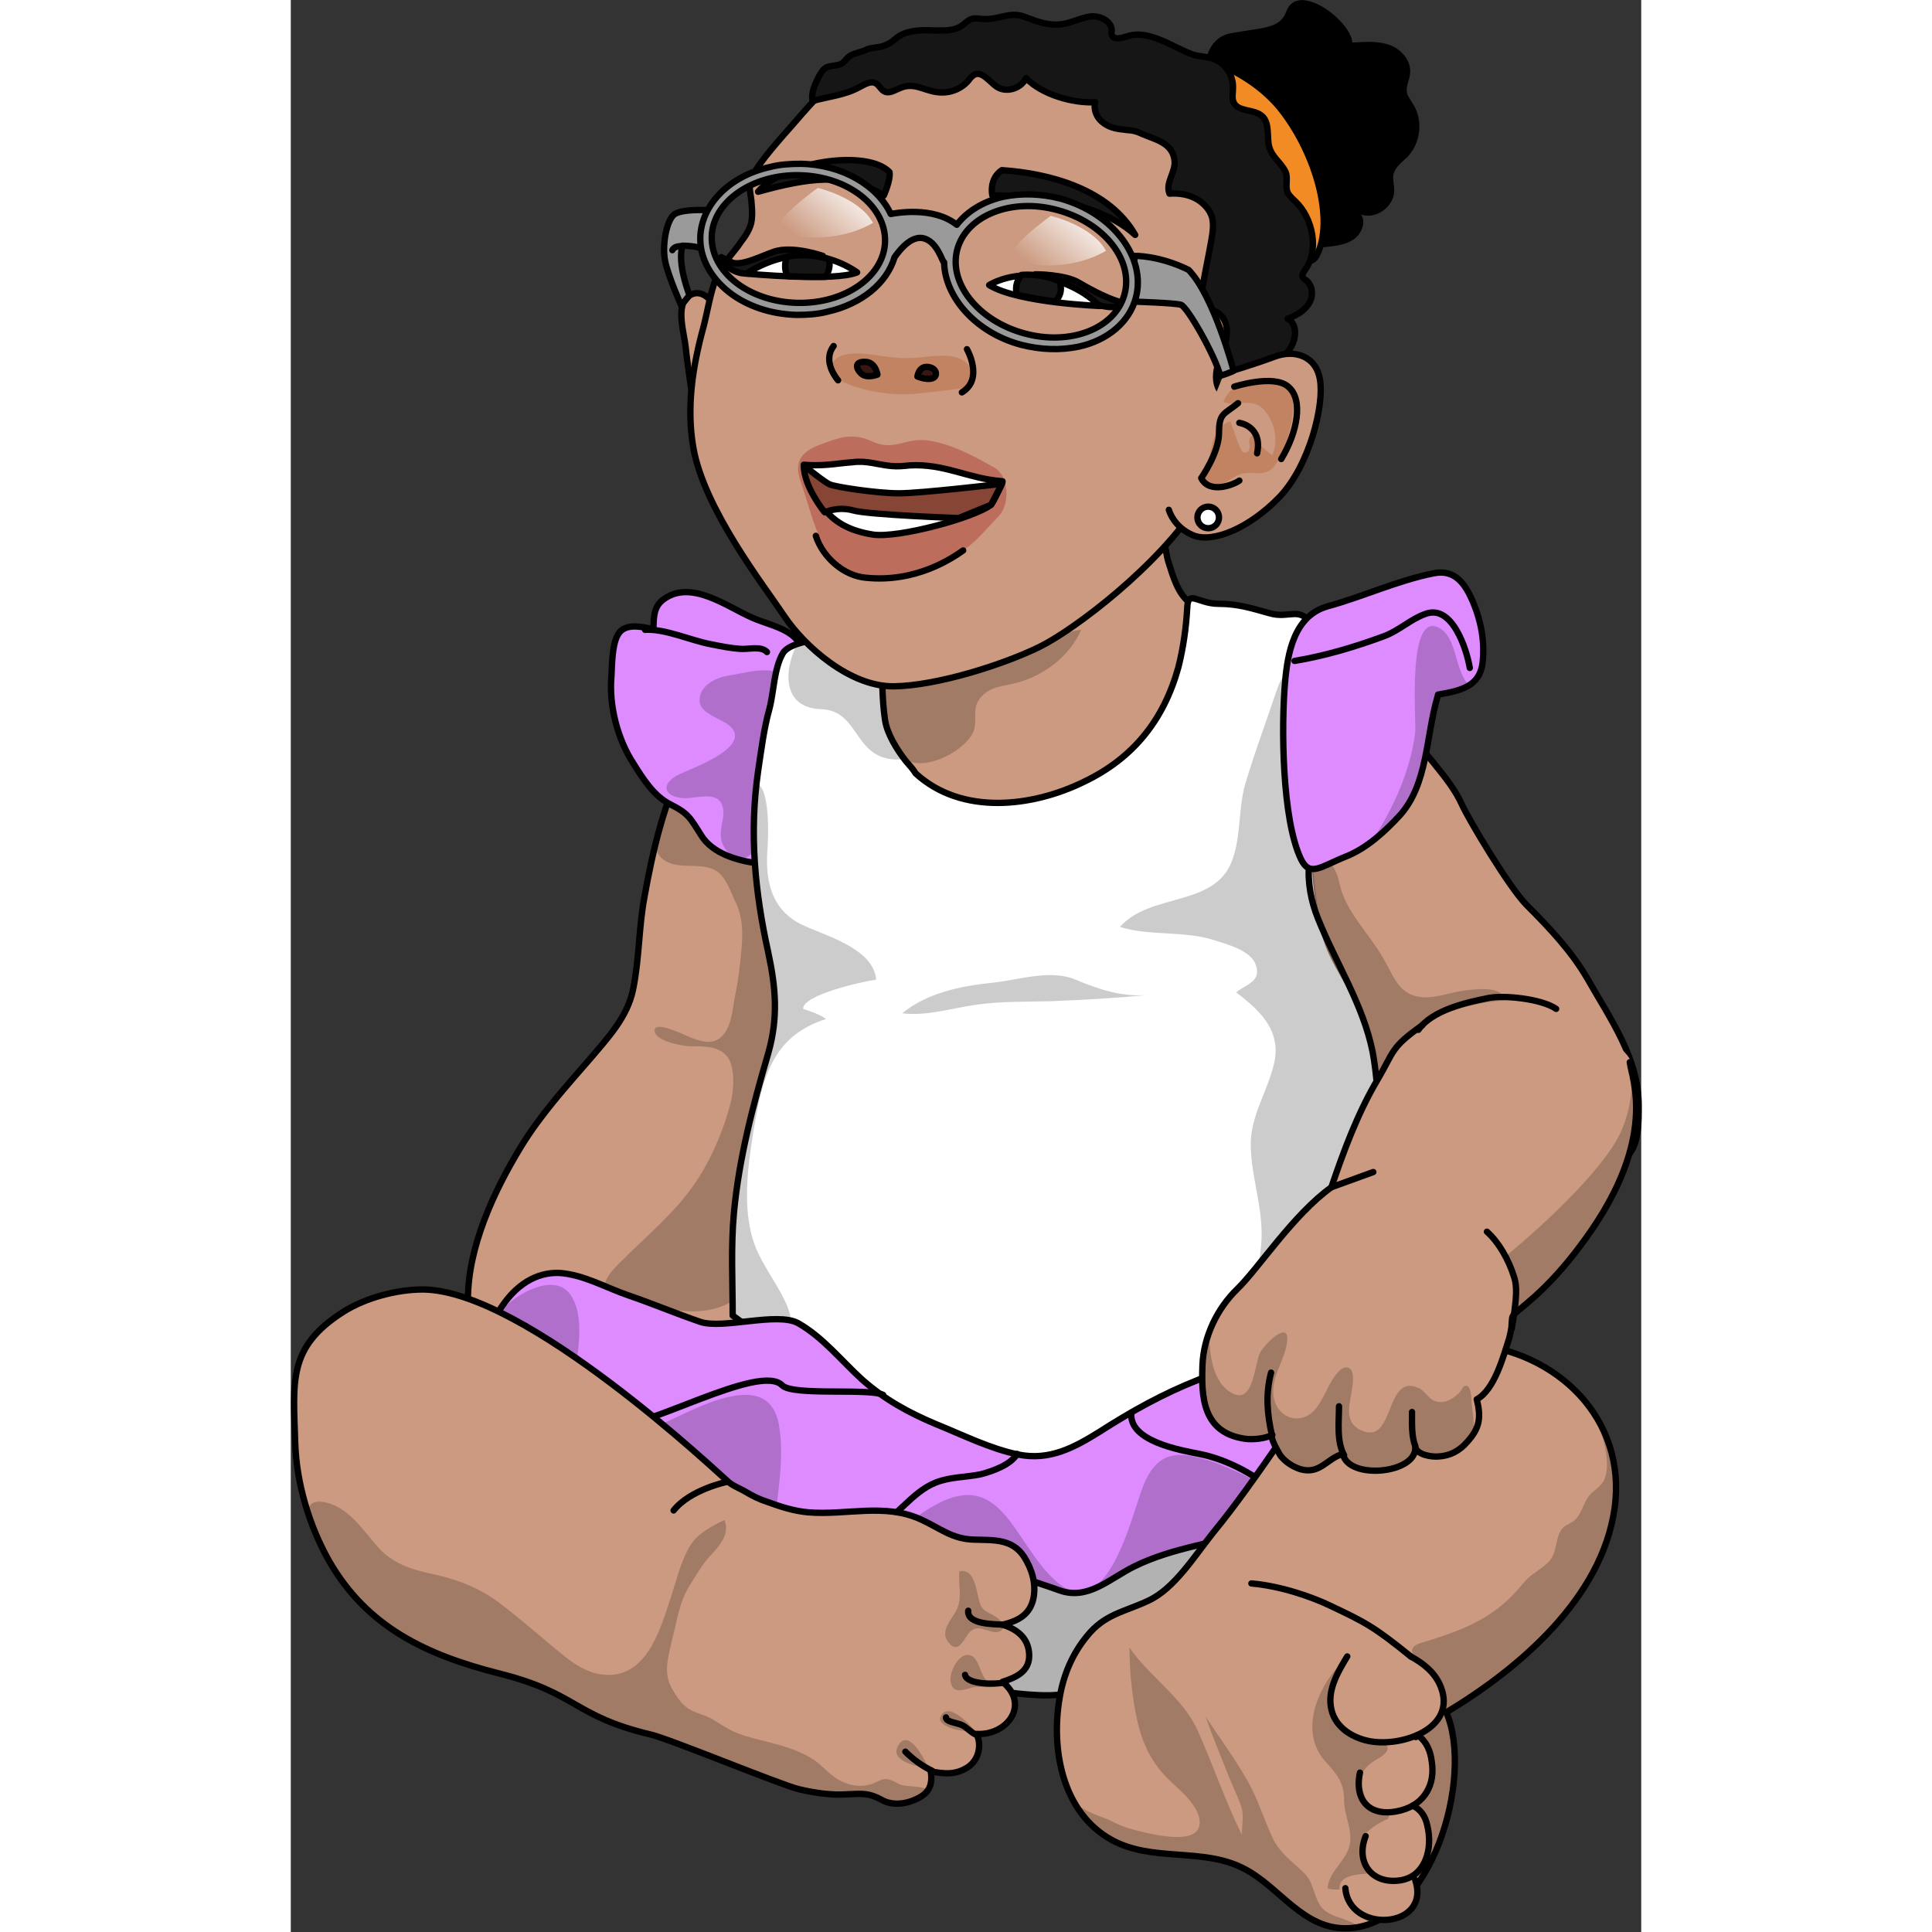 <?xml version="1.0" encoding="utf-8"?>
<!-- Created by: Science Figures, www.sciencefigures.org, Generator: Science Figures Editor -->
<svg version="1.1" id="Layer_1" xmlns="http://www.w3.org/2000/svg" xmlns:xlink="http://www.w3.org/1999/xlink" 
	 width="800px" height="800px" viewBox="0 0 212.7 304.3" xml:space="preserve"
	>
<rect x="0" y="0" width="212.7" height="304.3" fill="#333333" stroke="none"/>
<style type="text/css">
	.st0{fill:#967660;}
	.st1{fill:#B2B2B2;}
	.st2{fill:none;stroke:#000000;stroke-linecap:round;stroke-linejoin:round;stroke-miterlimit:10;}
	.st3{fill:#CB9A80;}
	.st4{opacity:0.2;}
	.st5{fill:#DD8BFF;}
	.st6{fill:#FFFFFF;}
	.st7{fill:#161616;stroke:#000000;stroke-linecap:round;stroke-linejoin:round;stroke-miterlimit:10;}
	.st8{fill:#F38B24;stroke:#000000;stroke-linecap:round;stroke-linejoin:round;stroke-miterlimit:10;}
	.st9{fill:#C18362;}
	.st10{fill:#FFFFFF;stroke:#000000;stroke-linecap:round;stroke-linejoin:round;stroke-miterlimit:10;}
	.st11{fill:#391616;stroke:#000000;stroke-linecap:round;stroke-linejoin:round;stroke-miterlimit:10;}
	.st12{fill:#9A9A9A;stroke:#000000;stroke-linecap:round;stroke-linejoin:round;stroke-miterlimit:10;}
	.st13{fill:url(#SVGID_1_);}
	.st14{fill:url(#SVGID_2_);}
	.st15{fill:#BC6D5B;}
	.st16{fill:#874536;stroke:#000000;stroke-linecap:round;stroke-linejoin:round;stroke-miterlimit:10;}
</style>
<g>
	<g>
		<g>
			<path class="st0" d="M58.6,229.2c2.4,5.7,7,12.1,12.4,15.3c5.5,3.2,9.7-0.4,10-6.3c0.3-5.7-3.3-9.9-8.1-12.4
				c-3.4-1.7-8.2-3.6-11.9-1.7c-3.3,1.7-4.2,4.8-0.9,6.9"/>
			<path class="st1" d="M130.9,263.9c4.5-2.4,8.5-5.8,11.8-9.7c2.3-2.8,5.3-6.8,4.6-10.7c-0.6-3.8-4.8-5.1-8.1-5.6
				c-5.7-0.8-11.7,0.1-17.3,1.5c-7.3,1.9-19.3,6-19.6,15.2c-0.1,2.7,0.9,5.3,2.3,7.5c0.5,0.7,1.2,1.9,1.9,2.4
				c1.1,0.7,3.5,1.4,4.8,1.7c2.1,0.5,4.4,0.7,6.6,0.8C122.4,267.2,126.9,266.1,130.9,263.9z"/>
			<path class="st2" d="M130.9,263.9c4.5-2.4,8.5-5.8,11.8-9.7c2.3-2.8,5.3-6.8,4.6-10.7c-0.6-3.8-4.8-5.1-8.1-5.6
				c-5.7-0.8-11.7,0.1-17.3,1.5c-7.3,1.9-19.3,6-19.6,15.2c-0.1,2.7,0.9,5.3,2.3,7.5c0.5,0.7,1.2,1.9,1.9,2.4
				c1.1,0.7,3.5,1.4,4.8,1.7c2.1,0.5,4.4,0.7,6.6,0.8C122.4,267.2,126.9,266.1,130.9,263.9z"/>
			<path class="st3" d="M89.3,101.3c-1.5,0.7-3,1.1-4.7,1.5c-4.8,1-9.6,2.6-13.7,5.3c-4.3,2.8-6.4,7-8.7,11.5
				c-3.4,6.7-5.2,14.4-6.5,21.7c-0.9,4.8-0.8,9.8-1.8,14.6c-0.9,4.3-3.9,7.5-6.7,10.8c-3.9,4.5-7.9,8.9-11,14
				c-4.2,6.9-8.3,15.7-8.3,24c25.5,12.8,54.5,6,80.2-2.8c5.9-2,11.1-4,16.7-6.7c5.8-2.8,11.6-4.6,18-5.5c8-1,16-1.1,23.9-2.5
				c3.8-0.7,7.3-2.3,11-3.1c4.1-0.8,8.9-0.3,13.1-0.5c4.3-0.2,8.5-1,12.9-0.7c2.1,0.1,5,0.8,6.8-0.8c1.9-1.8,1.8-5.6,1.8-8
				c0-7.4-4.4-13.5-8.1-20c-2.5-4.3-6-8-9.5-11.5c-2.8-2.8-9.1-13.4-10.2-15.8c-2-4.5-6.5-8.3-8.9-12.7c-3.8-7.1-8.1-12.4-15.7-15.4
				c-3-1.2-6.4-1.9-9.6-2c-2.9-0.1-6.1,0.1-8.6-1.7c-2-1.4-2.8-4.4-3.5-6.6c-0.6-2-0.3-4.3-2.5-5c-1.6-0.5-4.2,0-5.7,0.8
				c-2.2,1.1-4.3,2-6.9,2.6c-5,1.2-9.9,2.4-14.9,3.4c-2.9,0.5-15.7-0.4-16.7,3c-0.3,1.1,1.5,2.8,1.5,4c0.1,1.5-0.4,2.2-1.6,3
				C90.6,100.7,90,101,89.3,101.3z"/>
			<path class="st4" d="M72.2,201.8c2.1-5.1,2.3-11.1,2.7-16.6c0.5-6,0.7-12.1,1.4-18.1c0.8-7.4,3.2-15.4,2-22.9
				c-0.8-5.2-4.3-8.1-7.6-11.8c-2.6-2.9-6.2-8.1-10.6-8.2c-0.8,0-2.3,6.7-2.5,7.4c-0.6,2.2,0.4,3.9,2.6,4.5c2.2,0.6,5-0.2,7,1.2
				c1.5,1.1,2.2,3.5,3,5.1c1,2.3,1,4.5,0.8,6.9c-0.2,2.5-0.5,5-1,7.4c-0.4,2-0.5,4.7-1.9,6.3c-1.5,1.8-3.6,1-5.4,0.3
				c-0.7-0.3-5.2-2.5-5.4-1.1c-0.2,1.8,4.6,2.6,5.7,2.6c1.9,0,4.5-0.1,5.8,1.7c1.2,1.6,1,5.2,0.5,7.1c-1.1,4.4-3.2,9.3-5.8,13
				c-3.2,4.6-7.7,8.3-11.7,12.3c-2.3,2.3-3.9,4.5,0.1,6.1c3.2,1.3,6.8,1.3,10.2,1.5C65.9,206.8,70.6,205.7,72.2,201.8z"/>
			<path class="st4" d="M173.1,152.8c1,2,2.1,3.8,4.6,4.2c2.3,0.4,4.9-0.7,7.2-1c1.7-0.2,6.8-0.9,6.2,2.1c-0.4,2.3-3.9,4.4-5.6,5.8
				c-3.6,3-7.2,7.4-11.5,9.3c-9.5,4.3-13.7-13.2-15.4-19.4c-2.1-7.5-3.2-14.2-2.7-22c0.1-1,3.2,1.5,3.3,1.6c0.9,0.9,1.4,1.8,2.6,2.2
				c1.2,0.4,1.9,0,2.6,1.3c0.7,1.2,0.8,2.8,1.3,4c1.3,3.4,4.1,6.3,6,9.4C172.3,151.3,172.7,152.1,173.1,152.8z"/>
			<path class="st2" d="M89.3,101.3c-1.5,0.7-3,1.1-4.7,1.5c-4.8,1-9.6,2.6-13.7,5.3c-4.3,2.8-6.4,7-8.7,11.5
				c-3.4,6.7-5.2,14.4-6.5,21.7c-0.9,4.8-0.8,9.8-1.8,14.6c-0.9,4.3-3.9,7.5-6.7,10.8c-3.9,4.5-7.9,8.9-11,14
				c-4.2,6.9-8.3,15.7-8.3,24c25.5,12.8,54.5,6,80.2-2.8c5.9-2,11.1-4,16.7-6.7c5.8-2.8,11.6-4.6,18-5.5c8-1,16-1.1,23.9-2.5
				c3.8-0.7,7.3-2.3,11-3.1c4.1-0.8,8.9-0.3,13.1-0.5c4.3-0.2,8.5-1,12.9-0.7c2.1,0.1,5,0.8,6.8-0.8c1.9-1.8,1.8-5.6,1.8-8
				c0-7.4-4.4-13.5-8.1-20c-2.5-4.3-6-8-9.5-11.5c-2.8-2.8-9.1-13.4-10.2-15.8c-2-4.5-6.5-8.3-8.9-12.7c-3.8-7.1-8.1-12.4-15.7-15.4
				c-3-1.2-6.4-1.9-9.6-2c-2.9-0.1-6.1,0.1-8.6-1.7c-2-1.4-2.8-4.4-3.5-6.6c-0.6-2-0.3-4.3-2.5-5c-1.6-0.5-4.2,0-5.7,0.8
				c-2.2,1.1-4.3,2-6.9,2.6c-5,1.2-9.9,2.4-14.9,3.4c-2.9,0.5-15.7-0.4-16.7,3c-0.3,1.1,1.5,2.8,1.5,4c0.1,1.5-0.4,2.2-1.6,3
				C90.6,100.7,90,101,89.3,101.3z"/>
			<g>
				<path id="changecolor_28_" class="st5" d="M77.1,125.8c2.1-6.9,2.6-14.3,3.5-21.4c0.6-5.1-4.5-5.6-7.9-7.1
					c-3.9-1.7-9.4-5.9-13.7-3.1c-1.9,1.2-1.8,2.9-1.9,4.9c-1.9-0.4-4.7-1.1-5.7,1.1c-0.8,1.6-0.8,4.6-0.9,6.4
					c-0.4,4.6,1,9.9,3.5,13.7c1.5,2.4,3.2,5.1,5.8,6.4c2.8,1.4,3.1,2.1,4.8,4.8c1.8,3,5.9,4.1,9.1,4.5
					C74.6,132.6,76,129.3,77.1,125.8z"/>
				<path class="st2" d="M77.1,125.8c2.1-6.9,2.6-14.3,3.5-21.4c0.6-5.1-4.5-5.6-7.9-7.1c-3.9-1.7-9.4-5.9-13.7-3.1
					c-1.9,1.2-1.8,2.9-1.9,4.9c-1.9-0.4-4.7-1.1-5.7,1.1c-0.8,1.6-0.8,4.6-0.9,6.4c-0.4,4.6,1,9.9,3.5,13.7c1.5,2.4,3.2,5.1,5.8,6.4
					c2.8,1.4,3.1,2.1,4.8,4.8c1.8,3,5.9,4.1,9.1,4.5C74.6,132.6,76,129.3,77.1,125.8z"/>
				<path class="st2" d="M55.8,99.2c3.2-0.2,7.2,1.7,10.5,2.3c1.5,0.3,3,0.6,4.5,0.7c1.3,0.1,3.3-0.5,4.2,0.5"/>
				<path class="st4" d="M75.2,124.5c1.2-4.5,3.1-8.7,3.2-13.4c0-1.6,0-4-1.5-5c-1.9-1.2-5.8,0-7.9,0.3c-2,0.3-4.8,1.6-4.6,4.1
					c0.1,1.9,3.4,2.7,4.7,3.8c3.9,3.4-6.5,6.9-8.2,7.8c-2.6,1.4-2.2,3.3,0.8,3.6c1.8,0.2,5.3-1.2,6.2,1c0.9,2.1-1.1,4.4,0.4,6.8
					c2.1,3.2,5,1.4,5.7-1.5C74.6,129.6,74.6,127,75.2,124.5z"/>
			</g>
			<g>
				<g>
					<path id="changecolor_27_" class="st6" d="M96.9,119.9c-1.5-1.9-3-4.4-3.3-6.5c-0.7-4.5-0.4-11.6-0.7-16.1
						c-4.2-0.6-3.9,2.8-8.1,3.2c-2,0.2-6.3,0.7-7.3,2.4c-1.4,2.4-1.4,6-2.1,8.7c-0.9,3.2-1.3,6.6-1.8,9.9c-1.4,9.7-0.5,19,1.6,28.5
						c1.2,5.6,1.6,10.3,0,15.9c-2.4,8.2-4.6,16.5-5.4,25.1c-0.5,5.4-0.2,10.8-0.2,16.2c5.7,4.1,11.2,8.6,17,12.6
						c5.8,3.9,12.1,7.2,18.4,10.3c5.4,2.7,9.9,5.8,15.9,6.3c2.5,0.2,4.3-0.8,6.1-2.4c2.1-1.8,3.7-4.1,5.9-5.8
						c5.5-4.3,13-5.8,18.8-9.7c6.2-4.1,11.7-9.2,15.4-15.7c2.1-3.7,3.6-7.7,4.3-11.9c0.9-5.3,0.3-10.6-0.1-16
						c-1.4-20-7.7-19.8-9.5-30.2c-0.5-3.1-1.4-8.7-0.7-11.8c1.1-4.8-0.3-7.6,0.4-12.7c0.7-4.9,2.7-9.6,2.4-14.5
						c-0.2-3.1-1.4-4.6-3.1-7.3c-1.9-3-3.5-0.9-6.6-1.8c-2.9-0.8-5-1.5-8.1-1.5c-3.2,0-4.8-2.3-4.9,0.6c-0.2,3.3-0.6,6.2-1.4,9.4
						c-2.3,8.3-7.1,14.3-14.8,18c-8.1,4-19.3,5.4-26.6-1.3C98,121.1,97.4,120.5,96.9,119.9z"/>
					<path class="st4" d="M94.8,119.6c0.7,0.1,1.3,0,1.8-0.1c-1.4-1.9-2.7-4.2-3.1-6.2c-0.7-4.5-0.4-11.6-0.7-16.1
						c-4.2-0.6-3.9,2.8-8.1,3.2c-1.2,0.1-3.2,0.3-4.9,0.9c-2.4,4.8-2.1,10.2,3.7,10.4C89.5,111.9,88.6,119,94.8,119.6z"/>
					<path class="st4" d="M92.2,154.3c-0.4-5-8.3-7-11.8-8.7c-5-2.5-5.7-7.4-5.3-12.2c0.1-1.4,0.4-8.7-1.5-9.9
						c-1,8.9-0.1,17.6,1.8,26.4c1.2,5.6,1.6,10.3,0,15.9c-2.4,8.2-4.6,16.5-5.4,25.1c-0.5,5.4-0.2,10.8-0.2,16.2
						c1.9,1.3,3.7,2.7,5.5,4.1c0,0,0.1,0,0.1,0c3.6-0.4,4-2.7,2.7-5.7c-1.7-3.9-4.6-7-5.6-11.3c-1.2-5.1-0.5-10.5,0.3-15.6
						c1.4-8.3,2.7-15.3,11.5-18.1c-0.9-0.7-2.4-1.2-3.6-1.6C80.6,156.7,90,154.6,92.2,154.3z"/>
					<path class="st4" d="M171.5,174.7c-1.4-19.3-7.7-19.8-9.5-30.2c-0.5-3.1-1.4-8.7-0.7-11.8c1.1-4.8-0.3-7.6,0.4-12.7
						c0.7-4.9,2.7-9.6,2.4-14.5c-0.1-1.2-0.3-2.1-0.6-3c-3.2,0-7,2.6-8.1,5.9c-1.7,5.1-3.6,10.1-5.1,15.2c-1.1,3.9-0.6,8.3-2.1,12.1
						c-2.8,7.2-12.9,4.9-17.6,10.3c4.8,1.5,10.3,0.5,15.2,2.2c1.9,0.6,5.5,1.6,6.2,3.8c0.9,2.6-1.5,3-3.1,4.3c3.8,2.9,7.1,6,6,11.1
						c-1,4.5-3.8,8.3-3.7,13.1c0.1,5,1.9,9.6,1.7,14.7c-0.2,4.8-2.6,11.8,0.3,16.1c1.1,1.6,2.7,2.4,4.4,2.7
						c3.8-3.2,7.1-6.9,9.6-11.2c2.1-3.7,3.6-7.7,4.3-11.9C172.5,185.4,171.9,180,171.5,174.7z"/>
					<path class="st4" d="M123.6,154.3c-4-1.7-9.1,0.1-13.2,0.5c-4.9,0.5-10.2,1.6-14.1,4.8c3.9,0.5,8.1-0.9,12-1.4
						c3.8-0.5,7.5-0.4,11.3-0.5c5.2-0.2,10.4-0.5,15.6-1C130.9,157.1,127.2,155.8,123.6,154.3z"/>
				</g>
				<path class="st2" d="M96.9,119.9c-1.5-1.9-3-4.4-3.3-6.5c-0.7-4.5-0.4-11.6-0.7-16.1c-4.2-0.6-3.9,2.8-8.1,3.2
					c-2,0.2-6.3,0.7-7.3,2.4c-1.4,2.4-1.4,6-2.1,8.7c-0.9,3.2-1.3,6.6-1.8,9.9c-1.4,9.7-0.5,19,1.6,28.5c1.2,5.6,1.6,10.3,0,15.9
					c-2.4,8.2-4.6,16.5-5.4,25.1c-0.5,5.4-0.2,10.8-0.2,16.2c5.7,4.1,11.2,8.6,17,12.6c5.8,3.9,12.1,7.2,18.4,10.3
					c5.4,2.7,9.9,5.8,15.9,6.3c2.5,0.2,4.3-0.8,6.1-2.4c2.1-1.8,3.7-4.1,5.9-5.8c5.5-4.3,13-5.8,18.8-9.7
					c6.2-4.1,11.7-9.2,15.4-15.7c2.1-3.7,3.6-7.7,4.3-11.9c0.8-4.6,0.7-9.3,0.2-13.9c-0.4-3.7-0.5-7.6-1.2-11.3
					c-1.5-7.5-5.8-14-8.6-21c-1.1-2.7-1.7-5.8-1.4-8.7c0.2-2.6,1.6-5,1.5-7.6c-0.1-2.8-0.8-5.3-0.4-8.2c0.7-4.9,2.7-9.6,2.4-14.5
					c-0.2-3.1-1.4-4.6-3.1-7.3c-1.9-3-3.5-0.9-6.6-1.8c-2.9-0.8-5-1.5-8.1-1.5c-3.2,0-4.8-2.3-4.9,0.6c-0.2,3.3-0.6,6.2-1.4,9.4
					c-2.3,8.3-7.1,14.3-14.8,18c-8.1,4-19.3,5.4-26.6-1.3C98,121.1,97.4,120.5,96.9,119.9z"/>
			</g>
			<g>
				<path id="changecolor_26_" class="st5" d="M52,227.6c-0.6-0.3-1.3-0.6-1.8-1c-4-2.7-6.8-4.5-9.3-8.9c-1.1-1.9-1.9-3.8-3.9-5.1
					c-1.4-0.9-3.9-0.6-4.9-2.3c-0.9-1.5,0.3-3.3,1.2-4.6c2.1-3.1,5.2-5.4,9.1-5.2c3.8,0.3,7.2,2.3,10.7,3.5
					c3.8,1.3,7.6,2.9,11.4,4.2c3.6,1.2,12.1-1.6,15.4,0.2c3.9,2.2,6.8,5.9,10.1,8.9c3.5,3.1,7.3,5.2,11.6,7c4.2,1.7,8.6,3.9,13,4.8
					c4.9,1,8.8-1.1,12.8-3.6c5-3.2,10-6,15.6-8.2c8.5-3.3,21.4-10.1,24.7,3.1c1.8,7.1-0.3,14.9-7.6,17.5c-2.6,0.9-5.1,2.3-7.8,3.1
					c-6.4,2-13.3,2.7-19.4,5.7c-3.9,1.9-7.3,5.4-11.8,3.8c-4.5-1.6-9-3-13.6-4.1c-3.7-0.8-7.4-1.2-11.1-0.8c-4,0.4-8,0.7-11.9,1.1
					c-4.5,0.5-10.7-0.2-11.1-4.1c-0.5-5.1-4.8-8-9.1-10.3c-2.9-1.5-6-2.2-9-3.4C54.3,228.5,53.1,228.1,52,227.6z"/>
				<path class="st2" d="M52,227.6c-0.6-0.3-1.3-0.6-1.8-1c-4-2.7-6.8-4.5-9.3-8.9c-1.1-1.9-1.9-3.8-3.9-5.1
					c-1.4-0.9-3.9-0.6-4.9-2.3c-0.9-1.5,0.3-3.3,1.2-4.6c2.1-3.1,5.2-5.4,9.1-5.2c3.8,0.3,7.2,2.3,10.7,3.5
					c3.8,1.3,7.6,2.9,11.4,4.2c3.6,1.2,12.1-1.6,15.4,0.2c3.9,2.2,6.8,5.9,10.1,8.9c3.5,3.1,7.3,5.2,11.6,7c4.2,1.7,8.6,3.9,13,4.8
					c4.9,1,8.8-1.1,12.8-3.6c5-3.2,10-6,15.6-8.2c8.5-3.3,21.4-10.1,24.7,3.1c1.8,7.1-0.3,14.9-7.6,17.5c-2.6,0.9-5.1,2.3-7.8,3.1
					c-6.4,2-13.3,2.7-19.4,5.7c-3.9,1.9-7.3,5.4-11.8,3.8c-4.5-1.6-9-3-13.6-4.1c-3.7-0.8-7.4-1.2-11.1-0.8c-4,0.4-8,0.7-11.9,1.1
					c-4.5,0.5-10.7-0.2-11.1-4.1c-0.5-5.1-4.8-8-9.1-10.3c-2.9-1.5-6-2.2-9-3.4C54.3,228.5,53.1,228.1,52,227.6z"/>
				<g>
					<path class="st4" d="M152.4,240.9c2.3-0.7,4.5-1.8,6.8-2.7c-0.2-0.7-0.7-1.3-1.1-1.8v0.2c-5.1-2.7-10.8-6.3-16.5-7.3
						c-4-0.7-6,1.3-7.4,4.9c-1.8,4.6-5.6,21.9-13.6,14.9c-6.9-6-8.5-18.5-19.9-11.6c-4.1,2.5-7.6,6.2-11.7,8.7
						c2.5-0.2,5-0.4,7.5-0.7c3.7-0.4,7.5,0,11.1,0.8c4.7,1.1,9.2,2.5,13.6,4.1c4.6,1.7,8-1.9,11.8-3.8
						C139.1,243.7,146,243,152.4,240.9z"/>
					<path class="st4" d="M52,227.6c1.1,0.5,2.2,1,3.3,1.4c3,1.1,6.1,1.8,9,3.4c4.3,2.3,8.5,5.2,9.1,10.3c0.3,2.6,1.1,5.2,3,6.4
						c-0.5-1.4-0.6-3.2-0.5-4.9c0.1-6.4,2.1-13.3,1-19.7c-1-5.6-5.4-5.4-10-3.9c-5.4,1.8-10.9,5.7-16.8,6c0,0,0,0,0,0c0,0,0,0,0.1,0
						C50.8,226.9,51.4,227.3,52,227.6z"/>
					<path class="st4" d="M41,217.6c1.2,2.2,2.5,3.8,4.1,5.1c-0.4-1.3-0.4-2.8-0.4-4.3c0.1-4.2,1.8-10-0.3-13.9
						c-1.8-3.5-6-2-8.6-0.3c-1.4,0.9-2.4,1.9-3.2,2.9c-0.5,1-0.8,2.1-0.3,3.1c1,1.7,3.5,1.4,4.9,2.3C39,213.8,39.9,215.7,41,217.6z"
						/>
				</g>
				<path class="st2" d="M50.3,224.7c5.3,0.6,23.6-10.1,27.1-6.5c1.7,1.7,13.7,0.4,15.9,1.5"/>
				<path class="st2" d="M84.6,245.2c4.7-0.7,8.7-5.1,12-8.1c1.5-1.4,3-2.8,5-3.6c2.3-0.9,4.7-0.8,7.1-1.3c1.9-0.5,4.7-1.5,5.7-3.2"
					/>
				<path class="st2" d="M159.8,237.7c-2-0.5-3.8-2-5.4-3.3c-3.3-2.5-7.2-4.6-11.3-5.4c-3-0.6-11.2-2-10.7-6.5"/>
			</g>
			<g>
				<path id="changecolor" class="st5" d="M180.6,109.8c0-0.1,0.1-0.3,0.1-0.4c3.6-0.6,6.5-1.3,7-4.9c0.4-3.3-0.2-6.6-1.5-9.7
					c-1.2-2.8-2.8-5.2-6.2-4.5c-5.6,1.1-11.2,3.7-16.7,5.2c-5.3,1.5-6.3,7.4-6.7,12c-0.6,6.8-0.5,21.5,2.5,27.8
					c1.4,2.9,3.1,1.2,7.1-0.4c3.3-1.3,6.2-4,8.5-6.5C179.1,123.5,178.8,115.9,180.6,109.8z"/>
				<path class="st2" d="M180.6,109.8c0-0.1,0.1-0.3,0.1-0.4c3.6-0.6,6.5-1.3,7-4.9c0.4-3.3-0.2-6.6-1.5-9.7
					c-1.2-2.8-2.8-5.2-6.2-4.5c-5.6,1.1-11.2,3.7-16.7,5.2c-5.3,1.5-6.3,7.4-6.7,12c-0.6,6.8-0.5,21.5,2.5,27.8
					c1.4,2.9,3.1,1.2,7.1-0.4c3.3-1.3,6.2-4,8.5-6.5C179.1,123.5,178.8,115.9,180.6,109.8z"/>
				<path class="st2" d="M158.1,104.1c4.8-0.8,9.5-2.2,14.1-3.9c2.4-0.9,4.2-2.7,6.5-3.5c4.2-1.6,6.5,5.5,7,8.5"/>
				<path class="st4" d="M170.1,132.7c1.7-1.3,3.3-2.8,4.6-4.2c4.5-4.9,4.2-12.5,5.9-18.6c0-0.1,0.1-0.3,0.1-0.4
					c1.9-0.3,3.7-0.7,4.9-1.5c-2.3-2.5-1.9-7.2-4.4-8.9c-5.5-3.7-3.9,14.2-4.1,16.3C176.4,121.2,173.6,127.6,170.1,132.7z"/>
			</g>
			<g>
				<path class="st3" d="M155.7,227.2c7-10.1,17.5-16.6,30.1-15.5c13.6,1.1,24.7,11.7,22.7,25.9c-2,14.1-15,25.2-26.5,32.1
					c4.4,10.2-2.3,33.3-15.3,34c-7.3,0.4-10.9-6.6-16.8-9.5c-6.4-3.2-14.2-0.9-20.6-4.4c-7.8-4.3-9.6-14.3-8.2-22.4
					c0.6-3.6,2-6.9,4.3-9.7c2.8-3.5,5.9-3.8,9.7-5.6c4.1-1.9,7.3-7.1,10.1-10.6C148.9,237,152.3,232.1,155.7,227.2z"/>
				<path class="st2" d="M155.7,227.2c7-10.1,17.5-16.6,30.1-15.5c13.6,1.1,24.7,11.7,22.7,25.9c-2,14.1-15,25.2-26.5,32.1
					c4.4,10.2-2.3,33.3-15.3,34c-7.3,0.4-10.9-6.6-16.8-9.5c-6.4-3.2-14.2-0.9-20.6-4.4c-7.8-4.3-9.6-14.3-8.2-22.4
					c0.6-3.6,2-6.9,4.3-9.7c2.8-3.5,5.9-3.8,9.7-5.6c4.1-1.9,7.3-7.1,10.1-10.6C148.9,237,152.3,232.1,155.7,227.2z"/>
				<path class="st2" d="M151.3,249.4c4.6,0.4,9.5,2.1,12.4,3.5c5.5,2.6,6.9,3.3,12.7,8"/>
				<path class="st4" d="M162,299.9c-1-1.7-0.9-3.4-2.4-4.9c-1.8-1.8-3.6-2.9-4.8-5.2c-1.5-3.1-2.4-6.3-4.1-9.3
					c-2-3.5-4.4-6.8-6.6-10.1c1.1,3.2,2.5,6.5,3.8,9.8c0.6,1.5,1.5,3.2,1.9,4.7c0.3,1.2,0,2.8,0,4.1c-2.6-5.3-4.5-10.9-6.9-16.3
					c-2.4-5.4-7.5-8.4-10.8-13.2c0,3.8,0.4,7.7,1.2,11.4c0.9,4,2.4,7,5.4,9.8c1.6,1.5,4.9,4.2,4.4,6.9c-0.7,3.2-8.3,1.1-10.3,0.6
					c-1.2-0.3-2.5-0.8-3.6-1.4c-1.5-0.7-3.1-1.1-4.5-2c-0.5-0.3-0.9-0.6-1.2-1c1.4,2.5,3.3,4.6,5.9,6c6.4,3.5,14.2,1.2,20.6,4.4
					c5.8,2.9,9.4,10,16.8,9.5c0.5,0,0.9-0.1,1.3-0.2c-0.1-0.1-0.3-0.3-0.4-0.4C165.8,301.9,163.2,302,162,299.9z"/>
				<path class="st3" d="M166.1,297.4c0.6,7.3,13.6,6.4,11-1.3"/>
				<path class="st2" d="M166.1,297.4c0.6,7.3,13.6,6.4,11-1.3"/>
				<path class="st2" d="M166.4,260.9c-1.4,2.3-3,5-2.6,7.8c0.4,3.1,3.1,4.9,5.9,5.5c5.1,1.1,14.1-1.9,11.4-8.6
					c-0.9-2.2-2.7-3.6-4.7-4.7"/>
				<path class="st2" d="M168.4,279.2c-1,4.8,2,7.2,6.6,5.9c3.6-1,5.3-4,4.7-7.7c-0.2-1.6-0.8-3.1-2.2-4.1c-0.2,0-0.3,0.1-0.3,0.3"
					/>
				<path class="st2" d="M169.3,289.2c-1.6,4,0.8,7.5,5.2,7c4.3-0.5,5.4-5.1,4.5-8.7c-0.3-1.4-1-2.5-2.3-3.1"/>
				<path class="st4" d="M169.7,273.8c-2.1-0.7-5.2-1.6-6-4c-0.4-1.2-0.1-2.7,0.4-3.8c0.3-0.7,0.7-1.3,0.9-2
					c0.1-0.3,0.1-1.6,0.2-1.8c-3.6,3.9-6.4,10.7-2.2,15.3c1.9,2.1,2.9,3.3,2.9,6.1c0,2.4,1.5,4.8,0.8,7.3c-0.7,2.4-3.2,3.9-3.4,6.5
					c0.6,0.3,1.3,0.2,1.9,0.2c-0.3-2.3,3-2.4,4.5-2.5c-0.9-1.3-1.6-3.9-1-5.4c0.4-1.2,2.9-2.8,4.1-3.2c0.1-0.1,0.2-0.5,0.2-0.6
					c-1.9-0.9-3.4-1.3-4-3.5c-0.8-2.6-0.4-3.8,1.9-5.2c0.7-0.4,2.2-1.2,1.8-2.2C172.3,274.4,170.2,273.9,169.7,273.8z"/>
				<g>
					<path class="st4" d="M182.1,270c0.2,1.1,0.3,2.2,0.6,3.1c0.1,0,0.2-0.1,0.3-0.1C182.7,272,182.4,271,182.1,270z"/>
					<path class="st4" d="M205.6,223.9c1.2,2.2,2.5,7.2,1.1,9.5c-0.6,0.9-1.7,1.5-2.3,2.3c-0.7,1-1,2.2-1.7,3.2
						c-0.6,0.9-1.4,1-2.2,1.6c-1.4,1.3-0.9,3.7-2.2,5.3c-0.9,1-2,1.6-3,2.4c-1.1,0.9-1.9,2.1-2.9,3.1c-2.1,2.2-4.8,3.9-7.6,5.1
						c-1.9,0.8-3.9,1.5-5.9,2.1c-1.1,0.3-2.7,0.7-2.2,1.9c0.4,1,2.3,1.6,3,2.3c1.5,1.6,1.9,4.4,2.3,7c11.5-7,24.4-18,26.5-32.1
						c0.4-2.6,0.3-5.2-0.2-7.8C208.1,228.9,206.8,223.5,205.6,223.9z"/>
				</g>
				<path class="st4" d="M183,274c-0.1-0.7-0.2-1.3-0.3-1.9c-0.3-1.2-1.3-2.8-1-4c-0.4,1.9-1.8,4.6-3.9,5.1c0,0.9,1.1,1.6,1.4,2.6
					c0.2,1,0.3,2.2,0.2,3.2c-0.1,2.3-1.7,4-3.1,5.7c2,0.3,2.6,3.2,2.6,4.9c0.1,2.2-0.8,4-2.4,5.6c0.3,0.5,0.7,0.9,0.8,1.5
					c0-0.3,1.1-1.4,1.3-1.8c0.4-0.6,0.8-1.3,1.1-1.9c0.6-1.3,1-2.7,1.5-4.1c0.9-2.7,1.7-5.1,2-7.9c0.1-1.3,0.1-2.7,0-4
					C183.2,275.9,183.1,275,183,274z"/>
			</g>
			<path class="st3" d="M211.1,167.4c-0.3-2.7-11.5-9-13.7-9.5c-5.4-1.2-14.4,0.3-19.1,3.6c-5,3.5-4.4,4.1-7,8.5
				c-3.2,5.4-5.4,11.4-7.3,17c-6,4.3-11.5,12.8-14.8,16c-3.2,3.1-5.3,7.5-5.5,11.9c-0.2,5.1,0,10.7,6.6,11.7c1.3,0.2,3.3,0,4.4-0.6
				c-0.5,0.3,1.1,3,1.3,3.3c0.8,1,1.9,1.7,3.1,2.1c3.1,0.9,4.2-1.7,6.7-2.4c0.9,4.2,11.9,3.1,11.4-1.2c0.2,1.4,2.7,1.7,3.7,1.6
				c1.8-0.1,3.3-0.9,4.5-2.3c2-2.2,2.2-3.9,1.5-6.7c2.8-1.5,4.2-6.8,5.1-9.6c0.2-0.8,0.4-1.6,0.4-2.4c0.1-1.1,0-1,0.7-1.7
				c1.7-1.5,5.7-4.3,11-11.7C215.5,179.2,211.4,169.9,211.1,167.4z"/>
			<path class="st4" d="M204.2,195c10.5-14.6,7.8-23.7,7-27c0.2,3-0.1,7-1.9,10.7c-3.6,7.2-16.6,18.2-18.3,19.4
				c1.1,2.2,2.2,5.1,2.3,8.4C195,205.1,198.9,202.3,204.2,195z"/>
			<path class="st2" d="M178.2,161.5c-5,3.5-4.4,4.1-7,8.5c-3.2,5.4-5.4,11.4-7.3,17c-6,4.3-11.5,12.8-14.8,16
				c-3.2,3.1-5.3,7.5-5.5,11.9c-0.2,5.1,0,10.7,6.6,11.7c1.3,0.2,3.3,0,4.4-0.6c-0.5,0.3,1.1,3,1.3,3.3c0.8,1,1.9,1.7,3.1,2.1
				c3.1,0.9,4.2-1.7,6.7-2.4c0.9,4.2,11.9,3.1,11.4-1.2c0.2,1.4,2.7,1.7,3.7,1.6c1.8-0.1,3.3-0.9,4.5-2.3c2-2.2,2.2-3.9,1.5-6.7
				c2.8-1.5,4.2-6.8,5.1-9.6c0.2-0.8,0.4-1.6,0.4-2.4c0.1-1.1,0-1,0.7-1.7c1.7-1.5,5.7-4.3,11-11.7c11.4-15.8,7.2-25.1,6.9-27.7"/>
			<path class="st4" d="M186.2,226C186.2,226,186.2,226,186.2,226c0.1-0.3,0.1-0.6,0.1-0.9c0.1-1.4-0.2-2.8-0.3-4.1
				c0-0.5-0.1-2.5-0.7-2.7c-0.7-0.2-0.8,0.6-1.2,1c-0.9,0.9-2,1.7-3.4,1.5c-1.5-0.2-1.9-1.7-3.1-2.2c-5.4-2.4-3.6,9.4-9.2,6.6
				c-2.7-1.4-1.5-4.4-1.2-6.7c0.1-0.8,0.4-2.8-0.7-3.1c-1.4-0.4-3,2.8-3.4,3.7c-0.9,1.7-1.8,3.7-3.8,4.2c-1.9,0.5-3.7-0.7-4.3-2.5
				c-1.1-3.4,1.5-6.2,1.9-9.3c0.6-3.9-3.6,0.2-4.3,1.7c-0.8,1.8-1,7.9-4.2,6.3c-2.5-1.2-3.3-4.3-3.6-6.8c-0.1-1.1-0.2-2.3-0.1-3.4
				c-0.7,1.8-1.2,3.7-1.3,5.6c-0.2,5.1,0,10.7,6.6,11.7c1.3,0.2,3.3,0,4.4-0.6c-0.5,0.3,1.1,3,1.3,3.3c0.8,1,1.9,1.7,3.1,2.1
				c0.2,0.1,0.4,0.1,0.6,0.1c2.6,0.4,3.8-1.9,6.1-2.6c0.9,4.2,11.9,3.1,11.4-1.2c0.2,1.4,2.7,1.7,3.7,1.6c1.8-0.1,3.3-0.9,4.5-2.3
				c0.2-0.2,0.3-0.4,0.5-0.6C186,226.3,186.1,226.1,186.2,226z"/>
			<path class="st2" d="M154.4,216.2c-0.9,3.4-0.6,6.5,0.1,9.7"/>
			<path class="st2" d="M165.1,221.5c0,2.5-0.4,5.5,0.8,7.7"/>
			<path class="st2" d="M176.6,222.4c0,1.7-0.1,3.8,0.5,5.3"/>
			<path class="st4" d="M130.6,68.9c-1.8,6.9-6.1,13.3-11.6,17.8c-5.6,4.5-12.3,8.3-19.4,9.7c-4.2,0.8-8.3,0.4-12.5,0.8
				c1,1.2,3.4,1.7,4.8,2c1.1,0.2,1.2,0.3,1.2,1.5c0,1.1,0,2.2,0,3.3c0.2,4,0,11.8,2.9,15c2.9,3.1,9.8-0.4,11.4-3.5
				c1-2.1-0.4-3.9,1.4-5.8c1.6-1.7,3.6-1.6,5.7-2.2c4.3-1.2,8.2-4.2,10-8.3c-2,0.2-5.7,1.6-7.2,0.5c5.5-1.5,10.9-4.2,15-8.3
				c1.7-1.7,4.4-3.8,4.7-6.3c0.2-2.2-1.3-4.5-1.4-6.8c-0.2-3,0.9-5.6,0.7-8.6c-1.5,0.1-4.2,0-5.5-1"/>
			<path class="st2" d="M177.6,162.2c2.2-3.1,7.5-4.3,11-5c2.4-0.5,8.4,0.1,10.7,1.7"/>
			<path class="st2" d="M192.3,209.3c0.9-5.2,0.8-6.8,0.4-8.1c-0.9-2.9-2.5-5.6-4.3-7.2"/>
			<g>
				<path class="st3" d="M20.8,203.1c-4.1,0-9,1.3-12.5,3.5c-8.8,5.6-7.9,10.9-7.6,20.7c0.2,6.3,2.2,13,5.3,18.5
					c6,10.5,15.4,14.9,26.9,17.8c12.3,3.1,11.6,6.7,23.8,9.6c3,0.7,20.4,7.9,23.3,8.6c2.5,0.6,5.2,1,7.8,0.8
					c2.3-0.1,3.3-0.2,5.3,0.9c1.4,0.8,3.2,0.7,4.6,0.2c2.5-0.9,3.5-2.1,3.1-4.7c2.2,0.4,3.9,0.6,5.9-0.7c1.6-1.1,2.2-3.4,1.3-5.2
					c4.8,0.3,8.5-4.6,4.1-8.2c2.1-0.7,4.3-1.6,4.2-4.3c-0.1-2.6-1.9-4-4.2-4.7c2.5-0.6,4.4-1.6,4.9-4.3c0.4-2.3-0.3-4.5-1.5-6.4
					c-1.9-2.9-4.9-2.6-7.9-2.7c-3.5-0.1-5.3-1.8-8.4-3.2c-5.7-2.6-11.7-0.6-17.7-1.1c-2.3-0.2-4.4-0.9-6.6-1.7
					c-1.2-0.4-2.2-0.9-3.2-1.5c-1-0.6-2.2-1-3-1.8C67.7,232.4,37,203.2,20.8,203.1z"/>
				<path class="st2" d="M20.8,203.1c-4.1,0-9,1.3-12.5,3.5c-8.8,5.6-7.9,10.9-7.6,20.7c0.2,6.3,2.2,13,5.3,18.5
					c6,10.5,15.4,14.9,26.9,17.8c12.3,3.1,11.6,6.7,23.8,9.6c3,0.7,20.4,7.9,23.3,8.6c2.5,0.6,5.2,1,7.8,0.8
					c2.3-0.1,3.3-0.2,5.3,0.9c1.4,0.8,3.2,0.7,4.6,0.2c2.5-0.9,3.5-2.1,3.1-4.7c2.2,0.4,3.9,0.6,5.9-0.7c1.6-1.1,2.2-3.4,1.3-5.2
					c4.8,0.3,8.5-4.6,4.1-8.2c2.1-0.7,4.3-1.6,4.2-4.3c-0.1-2.6-1.9-4-4.2-4.7c2.5-0.6,4.4-1.6,4.9-4.3c0.4-2.3-0.3-4.5-1.5-6.4
					c-1.9-2.9-4.9-2.6-7.9-2.7c-3.5-0.1-5.3-1.8-8.4-3.2c-5.7-2.6-11.7-0.6-17.7-1.1c-2.3-0.2-4.4-0.9-6.6-1.7
					c-1.2-0.4-2.2-0.9-3.2-1.5c-1-0.6-2.2-1-3-1.8C67.7,232.4,37,203.2,20.8,203.1z"/>
				<path class="st4" d="M97.8,283.7c1.3-0.5,2.1-1,2.6-1.8c-1.1-0.6-3.1-0.5-4-0.7c-0.8-0.2-1.1-0.5-1.8-0.8
					c-1.5-0.6-2.1,0.4-3.5,0.7c-1.6,0.4-3.2,0.1-4.7-0.7c-1.4-0.8-2.4-2-3.7-3c-3.4-2.4-7.7-2.9-11.5-4.1c-1.8-0.6-3-1.4-4.6-2.4
					c-1.2-0.8-2.8-1-4-1.8c-1.2-0.8-1.9-2-2.6-3.2c-1.4-2.5-0.5-5.1,0.1-7.8c0.8-3.1,1.1-5.8,2.8-8.5c1.1-1.7,2-3.4,3.4-4.8
					c1.3-1.4,2.9-3.3,2-5.4c-2.2,1.1-4.4,2.2-5.6,4.4c-1.4,2.5-2.1,5.6-3,8.3c-1.7,5.2-4,12.7-11,11.6c-3-0.5-5.3-2.6-7.5-4.4
					c-2.6-2.2-5.2-4.4-7.9-6.5c-3.2-2.5-6.6-3.9-10.6-4.8c-3.8-0.8-6.8-1.7-9.3-4.7c-2.2-2.6-4.5-6-8.1-6.7c-5.6-1-0.5,7.6,0.5,9.4
					c6,10.5,15.4,14.9,26.9,17.8c12.3,3.1,11.6,6.7,23.8,9.6c3,0.7,20.4,7.9,23.3,8.6c2.5,0.6,5.2,1,7.8,0.8
					c2.3-0.1,3.3-0.2,5.3,0.9C94.5,284.3,96.3,284.2,97.8,283.7z"/>
				<path class="st4" d="M111.9,256.8c1.2-0.9-0.4-1.8-1.1-2.3c-1.2-0.7-1.9-0.8-2.3-2.1c-0.5-1.5-0.7-5.5-3.2-4.9
					c-0.2,2.1,0.5,4.1-0.4,6c-0.7,1.5-2.8,3.4-1.3,5.2c1.7,2.1,2.5-1,3.5-1.8C108.6,255.6,110.6,257.8,111.9,256.8z"/>
				<path class="st4" d="M111.9,264.6c-3.8,2.3-2.7-4.5-5.6-3.9c-1.4,0.3-2.5,2.7-2.4,4c0.3,2.2,1.9,1.5,3.4,1.1
					c1.6-0.4,3.3,0.5,4.6-0.7c-0.3,0-0.6-0.1-0.8,0"/>
				<path class="st4" d="M108,273c-0.6-1-4.6-5.4-5.7-2.5c-0.6,1.5,4.5,2.8,5.2,1.7"/>
				<path class="st4" d="M100.5,278.7c-0.5-1.4-3.4-7.1-5-3.4c-0.9,2.2,3.6,3.1,5.1,3.2"/>
				<path class="st2" d="M106.7,253.7c-0.2,2.2,4.1,2.1,5.6,2.2"/>
				<path class="st2" d="M106.2,263.8c0.3,1.6,5,1.5,6.2,1.2"/>
				<path class="st2" d="M103.2,270.5c-0.1,0.7,1.9,0.9,2.5,1.2c0.7,0.3,1.8,1.5,2.3,1.5"/>
				<path class="st2" d="M96.8,275.9c1.2,1.2,2.7,2.3,4.2,3"/>
			</g>
		</g>
		<g>
			<path class="st3" d="M66.4,47.7c0,0-1.6-2.5-3.7-1.1c-2.2,1.4-0.7,6-0.5,8.1c0.2,2.2,1.2,8.8,1.2,8.8"/>
			<path class="st2" d="M66.4,47.7c0,0-1.6-2.5-3.7-1.1c-2.2,1.4-0.7,6-0.5,8.1c0.2,2.2,1.2,8.8,1.2,8.8"/>
			<path class="st3" d="M68.9,40.7c-0.9,1.1-1.7,2.3-2.1,3.6c-0.8,2.3-1.2,4.9-1.8,7.2c-1.7,6.2-2.7,12.6-1.6,19
				c1.7,9.7,11.1,21.7,14.3,26.5s10.4,11.2,17.3,11.1c6.9-0.1,17.4-3.5,22.9-6.2S136.9,89,143.1,79c6.2-10,6.8-17.5,7.7-31.7
				s-8.5-33.2-24.4-39.1c-15.3-5.7-19.7-0.1-35.5,2.5c-5.1,0.8-8.5,5.1-11.9,9c-1.5,1.7-5.4,6-6.3,8.1c-0.8,1.9-0.2,2.4-0.1,4.5
				c0.1,1,0.1,2-0.1,2.9c-0.3,1.1-0.9,2-1.6,2.9C70.4,38.9,69.6,39.8,68.9,40.7z"/>
			<path class="st7" d="M83.8,40.3c0,0-4.3-1.5-7.2-0.8c-1.7,0.4-5.6,2.6-7.2,1.8s-1.6-0.8-1.6-0.8s0.9,2.7,4.3,2.6
				S83.8,40.3,83.8,40.3z"/>
			<path class="st7" d="M127.2,48c0,0,2.7,1,4-0.3c-2-0.4-4.9-1.9-7.1-3.2s-6.8-1.3-6.8-1.3L127.2,48z"/>
			<path d="M156.8,1.8c1.8-4.9,10.2,1.5,10.4,4.9c2-0.1,4-0.3,5.9,0.4c1.9,0.7,3.4,2.5,3.2,4.5c-0.1,1-0.7,2-0.5,3
				c0.1,0.6,0.6,1.1,0.9,1.7c1.7,2.5,1.3,6.2-0.8,8.4c-0.8,0.8-1.9,1.5-2.2,2.7c-0.2,0.8,0.1,1.7,0.1,2.6c0,2.5-2.8,4.6-5.2,3.8
				c0.8,1.3,0,3.1-1.2,3.9c-1.3,0.9-2.8,1-4.3,1.2c-2.9,0.3-6.1,0.4-8.4-1.3c-2.1-1.7-2.8-4.9-1.6-7.3c-2.1,0.4-4.2-1.3-4.8-3.3
				c-0.6-2-0.1-4.3,0.9-6.2c-5.6-1.7-7.9-14.6-0.9-15.6C153,4.3,155.8,4.6,156.8,1.8z"/>
			<path class="st8" d="M142,8.7c0,0,8.9,1.9,14.2,8.8s8.2,17.2,5.4,22.7s-14.8-15.4-14.8-15.4L142,8.7z"/>
			<path class="st2" d="M68.9,40.7c-0.9,1.1-1.7,2.3-2.1,3.6c-0.8,2.3-1.2,4.9-1.8,7.2c-1.7,6.2-2.7,12.6-1.6,19
				c1.7,9.7,11.1,21.7,14.3,26.5s10.4,11.2,17.3,11.1c6.9-0.1,17.4-3.5,22.9-6.2S136.9,89,143.1,79c6.2-10,6.8-17.5,7.7-31.7
				s-8.5-33.2-24.4-39.1c-15.3-5.7-19.7-0.1-35.5,2.5c-5.1,0.8-8.5,5.1-11.9,9c-1.5,1.7-5.4,6-6.3,8.1c-0.8,1.9-0.2,2.4-0.1,4.5
				c0.1,1,0.1,2-0.1,2.9c-0.3,1.1-0.9,2-1.6,2.9C70.4,38.9,69.6,39.8,68.9,40.7z"/>
			<path class="st9" d="M85.7,56.7c0.8-0.9,2.6-1.1,4.1-1c2.5,0.1,4.9,0.8,7.4,0.7c2.8,0,5.8-0.9,8.2,0.1c1.6,0.7,2.3,2.2,2.3,3.6
				c0,0.2,0,0.4-0.1,0.5c-0.2,0.3-0.9,0.4-1.4,0.5c-1.3,0.2-2.6,0.3-3.9,0.5c-1.9,0.2-3.9,0.5-5.9,0.5c-2.8,0-5.6-0.5-8.1-1.4
				C86.2,60,84.1,58.5,85.7,56.7z"/>
			<path class="st7" d="M92,7.5c-0.5,0.1-1,0.1-1.5,0.4c-0.9,0.4-2,0.5-2.7,1.1c-0.4,0.4-0.7,0.9-1.2,1.1c-0.7,0.3-1.5,0.2-2.2,0.5
				c-0.6,0.3-0.9,0.9-1.2,1.4c-0.6,1.2-1.3,2.6-1,3.9c2.5-0.7,5.1-0.9,7.4-2.2c0.8-0.4,1.7-1,2.5-0.6c0.6,0.3,0.8,1,1.4,1.3
				c0.8,0.4,1.6-0.2,2.4-0.5c2.2-1,3.7,0.3,5.8,0.6c1.9,0.3,3.9-0.4,5.1-1.9c0.2-0.3,0.5-0.6,0.8-0.8c1.2-0.7,2.4,1,3.5,1.8
				c1.5,1.1,3.9,0.4,4.7-1.3c2.5,2.6,7.4,4,10.9,3.8c-0.3,1.1,0.2,2.4,1.1,3.1c0.9,0.8,2.1,1.1,3.3,1.2c0.5,0.1,1.1,0.1,1.6,0.2
				c0.5,0.1,1,0.3,1.4,0.5c2.1,0.9,4.8,1.4,5.1,4.2c0.2,1.8-1.5,3.5-0.8,5.2c1.4-0.1,2.8,0.1,4,0.7c1.2,0.6,2.3,1.7,2.7,3
				c0.3,1.2,0.1,2.4-0.1,3.6c-0.4,2.3-0.9,4.6-1.3,6.9c-0.3,1.4-0.4,3,0.7,3.8c0.4,0.3,1,0.4,1.5,0.7c1.2,0.7,1.7,2.2,1.5,3.6
				c-0.1,1.4-0.7,2.7-1.2,4c-0.4,1.3-0.7,2.8-0.2,4.1c0.1,0.3,0.3,0.6,0.6,0.8c0.6,0.4,1.4,0.1,2.1-0.1c1.5-0.4,4.3,0.5,5.2-0.9
				c0.2-0.4,0.3-0.9,0.4-1.4c0.5-1.7,2.1-2.9,3.1-4.4c1-1.5,1.2-3.9-0.4-4.7c1.3-0.5,2.5-1.1,3.3-2.3s0.7-2.8-0.3-3.7
				c-0.3-0.2-0.6-0.4-0.7-0.7c0-0.3,0.2-0.5,0.3-0.8c2.5-3.1,1.4-8.4-1.4-11c-0.4-0.4-0.9-0.8-1.2-1.4c-0.4-1,0.1-2.2-0.3-3.2
				c-0.8-1.7-2.4-2.4-2.7-4.5c-0.2-1.5,0.1-3.3-1-4.3c-1.3-1.2-3.8-0.6-4.5-2.2c-0.3-0.7-0.1-1.4-0.1-2.2c0.1-2.1-1.3-4.1-3.3-4.7
				c-1-0.3-2-0.3-3-0.6c-3.1-1.1-6.9-4-10.3-2.9c-0.9,0.3-2.3,0.7-2.5-0.3c-0.1-0.2,0-0.4,0-0.6c0-1.5-1.9-2.4-3.4-2.2
				c-1.5,0.2-2.9,1-4.4,1.2c-2.2,0.3-3.9-0.4-5.8-1.1c-2.4-1-4,0.4-6.5,0.3c-0.7,0-1.3-0.2-2,0c-0.6,0.2-1.1,0.8-1.6,1.1
				c-1.2,0.8-2.8,0.7-4.2,0.7c-2-0.1-4.3-0.1-5.9,1.1c-0.5,0.4-1,0.9-1.6,1.1C93.1,7.4,92.6,7.4,92,7.5z"/>
			<path class="st3" d="M147,58.8c0,0,4.7-1.4,7.9-2.6c3.1-1.2,6.6-0.2,7.2,3.6c0.7,3.9-1.6,13.4-6.3,18.4c-4.8,5-10.6,7.4-13.7,6.1
				s-3.8-4-3.8-4"/>
			<g>
				<circle class="st10" cx="144.5" cy="81.5" r="1.7"/>
			</g>
			<path class="st9" d="M152.1,63.7c0.7,0.3,1.3,0.9,1.7,1.5c1.3,1.9,1.7,4.4,0.8,6.5c-1.2-0.8-2.3-1.9-3.1-3.1
				c-0.5,0.1-0.6,0.8-0.5,1.4s-0.1,1.3-0.7,1.3c-0.4,0-0.6-0.4-0.8-0.8c-0.5-1.3-1-2.7-1.5-4.1c-1,0.2-1.7,0.9-2.2,1.8
				c-0.5,0.8-0.7,1.8-0.9,2.8c-0.3,1.3-0.6,2.6-0.9,3.9c-0.1,0.4-0.2,0.9,0.1,1.3c0.2,0.2,0.5,0.4,0.8,0.4c1.8,0.3,3.2-1.6,5-2
				c1.3-0.3,2.7,0.2,3.9-0.3c1-0.4,1.5-1.4,2-2.3c1.2-2.4,1.9-5.1,2.1-7.8c0.3-3.8-2.6-4.1-5.7-4.2c-2.2-0.1-4.5,1.1-5.3,3.3
				C148.5,64,150.5,63,152.1,63.7z"/>
			<path class="st2" d="M147,58.8c0,0,4.7-1.4,7.9-2.6c3.1-1.2,6.6-0.2,7.2,3.6c0.7,3.9-1.6,13.4-6.3,18.4c-4.8,5-10.6,7.4-13.7,6.1
				s-3.8-4-3.8-4"/>
			<path class="st2" d="M148.6,60.9c0,0,6.2-2,8.5,0c2.4,2,1.5,7.1-1.1,11.4"/>
			<path class="st2" d="M149.2,63.5c-2.2,1.8-3,1.5-3,4.7c0,3.1-2.8,7.1-2.8,7.1c1.3,2.6,5.2,1,6,0.4"/>
			<path class="st2" d="M149.4,66.6c0,0,3.7,0.5,2.8,4.8"/>
			<path class="st10" d="M110,44.9c0,0,4.1-2.6,9.6-1c5.5,1.5,7.5,4.2,7.9,4.3C128,48.2,114.7,47.8,110,44.9z"/>
			<path class="st10" d="M89.2,42.9c0,0-3.7-2.8-8.7-2.7c-5,0.2-8.7,2.9-8.7,2.9S85.7,44.4,89.2,42.9z"/>
			<path class="st11" d="M92.4,59c0,0-0.3-2-1.9-2c-1.6-0.1-1.6,0.9-0.7,1.8C90.7,59.7,92.4,59,92.4,59z"/>
			<path class="st11" d="M98.7,59.3c0,0,0.2-1.7,1.7-1.5s1.5,1.6,0.6,1.8C100.1,59.9,98.7,59.3,98.7,59.3z"/>
			<path class="st2" d="M86.2,59.9c0,0-2.6-2.9-0.7-5.4"/>
			<path class="st2" d="M106.5,55c0,0,2.7,4.7-0.8,6.8"/>
			<path class="st7" d="M78.2,40.4c-0.3,0.6-0.4,1.3-0.3,2.1c0.1,0.4,0.2,0.7,0.4,1c2,0.1,4.1,0.1,5.9,0.1c0.5-0.7,0.8-1.6,0.6-2.6
				c0-0.1-0.1-0.1-0.1-0.2c-1.3-0.4-2.8-0.6-4.4-0.6C79.7,40.2,78.9,40.3,78.2,40.4z"/>
			<path class="st7" d="M121.2,44.7c0-0.1-0.1-0.2-0.1-0.4c-0.5-0.2-0.9-0.3-1.4-0.5c-1.7-0.5-3.3-0.6-4.6-0.5
				c-0.7,0.8-1,1.8-0.8,2.8c0,0.1,0.1,0.2,0.1,0.3c1.9,0.5,4,0.8,6,1.1C121.1,46.8,121.5,45.8,121.2,44.7z"/>
			<path class="st7" d="M110.5,30.8c0,0,15.1-0.6,22.5,6.2c-4.1-7.2-13.5-9.7-21-10.2C109.9,28.2,110.5,30.8,110.5,30.8z"/>
			<path class="st7" d="M93.4,30.8c0,0,1.1-2.4,0.9-3.7c-3.6-3.7-16.8-1.6-20.7,3.1C81.6,28,87.5,27.1,93.4,30.8z"/>
		</g>
		<path class="st2" d="M68.7,233.4c0,0-5.8,1.2-8.4,4.5"/>
	</g>
	<line class="st2" x1="163.9" y1="187" x2="170.5" y2="184.6"/>
	<g>
		<path class="st12" d="M65.6,33.1c-0.4,0-3.7-0.2-5.1,0.6c-1.3,0.8-2.1,5-1.5,7.6s2.5,6.8,2.5,6.8l1.3-1.6c0,0-2-5-1.1-7.8
			c1.9,0,2.9,0.4,2.9,0.4L65.6,33.1z"/>
		<path class="st12" d="M132.9,40.3l-0.3,7.2c0,0,6.5,0.2,7.6,0.5c1,0.3,5.4,8,6.2,11.2c1.6-0.5,2.1-0.8,2.1-0.8s-3.1-11.8-7.1-15.9
			C136.7,40.2,132.9,40.3,132.9,40.3z"/>
		<path class="st12" d="M121.3,31.3c-3.1-0.8-6.2-0.9-9.1-0.3c-3.1,0.7-5.7,2.3-7.3,4.4c-3.8-3-9.8-1.8-10.4-1.7
			c-2.1-4.5-7.7-7.8-14.2-7.9c-1.6,0-3.3,0.1-4.8,0.5c-6.4,1.4-10.8,5.9-11,11C64.4,40.5,66,43.6,69,46c2.8,2.2,6.6,3.5,10.7,3.6
			c1.6,0,3.3-0.1,4.8-0.5c5.4-1.2,9.4-4.5,10.6-8.6c0,0.1,2.1-3.4,4.4-3c2.4,0.4,3.2,4.1,3.4,3.8c0.1,5.5,5,11.1,12.1,13
			c3.1,0.8,6.2,0.9,9.1,0.3c4.6-1,8-3.9,9-7.7C134.8,40.6,129.5,33.6,121.3,31.3z M79.7,47.7c-7.5-0.2-13.5-4.8-13.4-10.4
			c0.1-5.5,6.4-9.9,13.9-9.7c7.5,0.2,13.5,4.8,13.4,10.4C93.5,43.5,87.3,47.9,79.7,47.7z M131.3,46.4c-1.5,5.4-8.6,8.1-15.8,6.1
			c-7.3-2-12-8-10.5-13.3s8.6-8.1,15.8-6.1C128.1,35.1,132.8,41,131.3,46.4z"/>
		<path class="st12" d="M61.7,38.8c0,0-1.2-0.2-1.6,0.6"/>
	</g>
	<linearGradient id="SVGID_1_" gradientUnits="userSpaceOnUse" x1="89.621" y1="28.665" x2="81.303" y2="38.645">
		<stop  offset="0" style="stop-color:#FFFFFF"/>
		<stop  offset="1" style="stop-color:#FFFFFF;stop-opacity:0"/>
	</linearGradient>
	<path class="st13" d="M83,29.6c0,0,6.5,1.5,8.7,5.5c-5.8,3.4-13.3,2.4-14.7,1.1S83,29.6,83,29.6z"/>
	<linearGradient id="SVGID_2_" gradientUnits="userSpaceOnUse" x1="126.335" y1="33.061" x2="118.018" y2="43.042">
		<stop  offset="0" style="stop-color:#FFFFFF"/>
		<stop  offset="1" style="stop-color:#FFFFFF;stop-opacity:0"/>
	</linearGradient>
	<path class="st14" d="M119.7,34c0,0,6.5,1.5,8.7,5.5c-5.8,3.4-13.3,2.4-14.7,1.1S119.7,34,119.7,34z"/>
	<g>
		<path class="st15" d="M111.5,81.3c-3.1,3.2-3.6,4.3-7.4,6.5c-3.8,2.2-8.4,3.5-12.8,2.9c-8-1.2-8.5-7.7-11.1-15.2
			c-1-3,0.6-4.5,3-5.4c3.2-1.2,5.2-2,8.3-0.6c3.6,1.7,5.4-0.7,9-0.1c3.8,0.6,7.2,2.5,10.4,4.3C113,74.9,113.4,79.3,111.5,81.3z"/>
		<path class="st10" d="M88.5,72.8c2.2-0.3,3.9,0.4,6.1,0.6c1,0.1,1.9,0,2.9-0.1c5.5-0.3,9.2,2.1,14.6,2.5c0.2,0-1.5,3.4-1.8,3.7
			c-2.5,2-14.6,5.3-18.6,4.7c-7-1.1-9-5-10.9-11c1.3,0.1,2.5,0.1,3.7,0C85.8,73.1,87.1,72.9,88.5,72.8z"/>
		<path class="st2" d="M82.7,84.4c1.1,3.4,4.4,6.3,7.9,6.6c7.9,0.8,13.6-3.1,15.3-4.3"/>
	</g>
	<path class="st16" d="M80.8,73.3c0,0,3.3,2.7,4.1,3c0.9,0.4,7.4,1.4,10.9,1.4c3.5,0,16.2-1.5,16.2-1.5l-1.7,3.3l-5.1,2.1
		c0,0-14.1-0.5-16.6-1.2c-2.5-0.7-4.5,0.3-4.5,0.3S80.8,76.7,80.8,73.3z"/>
</g>
</svg>